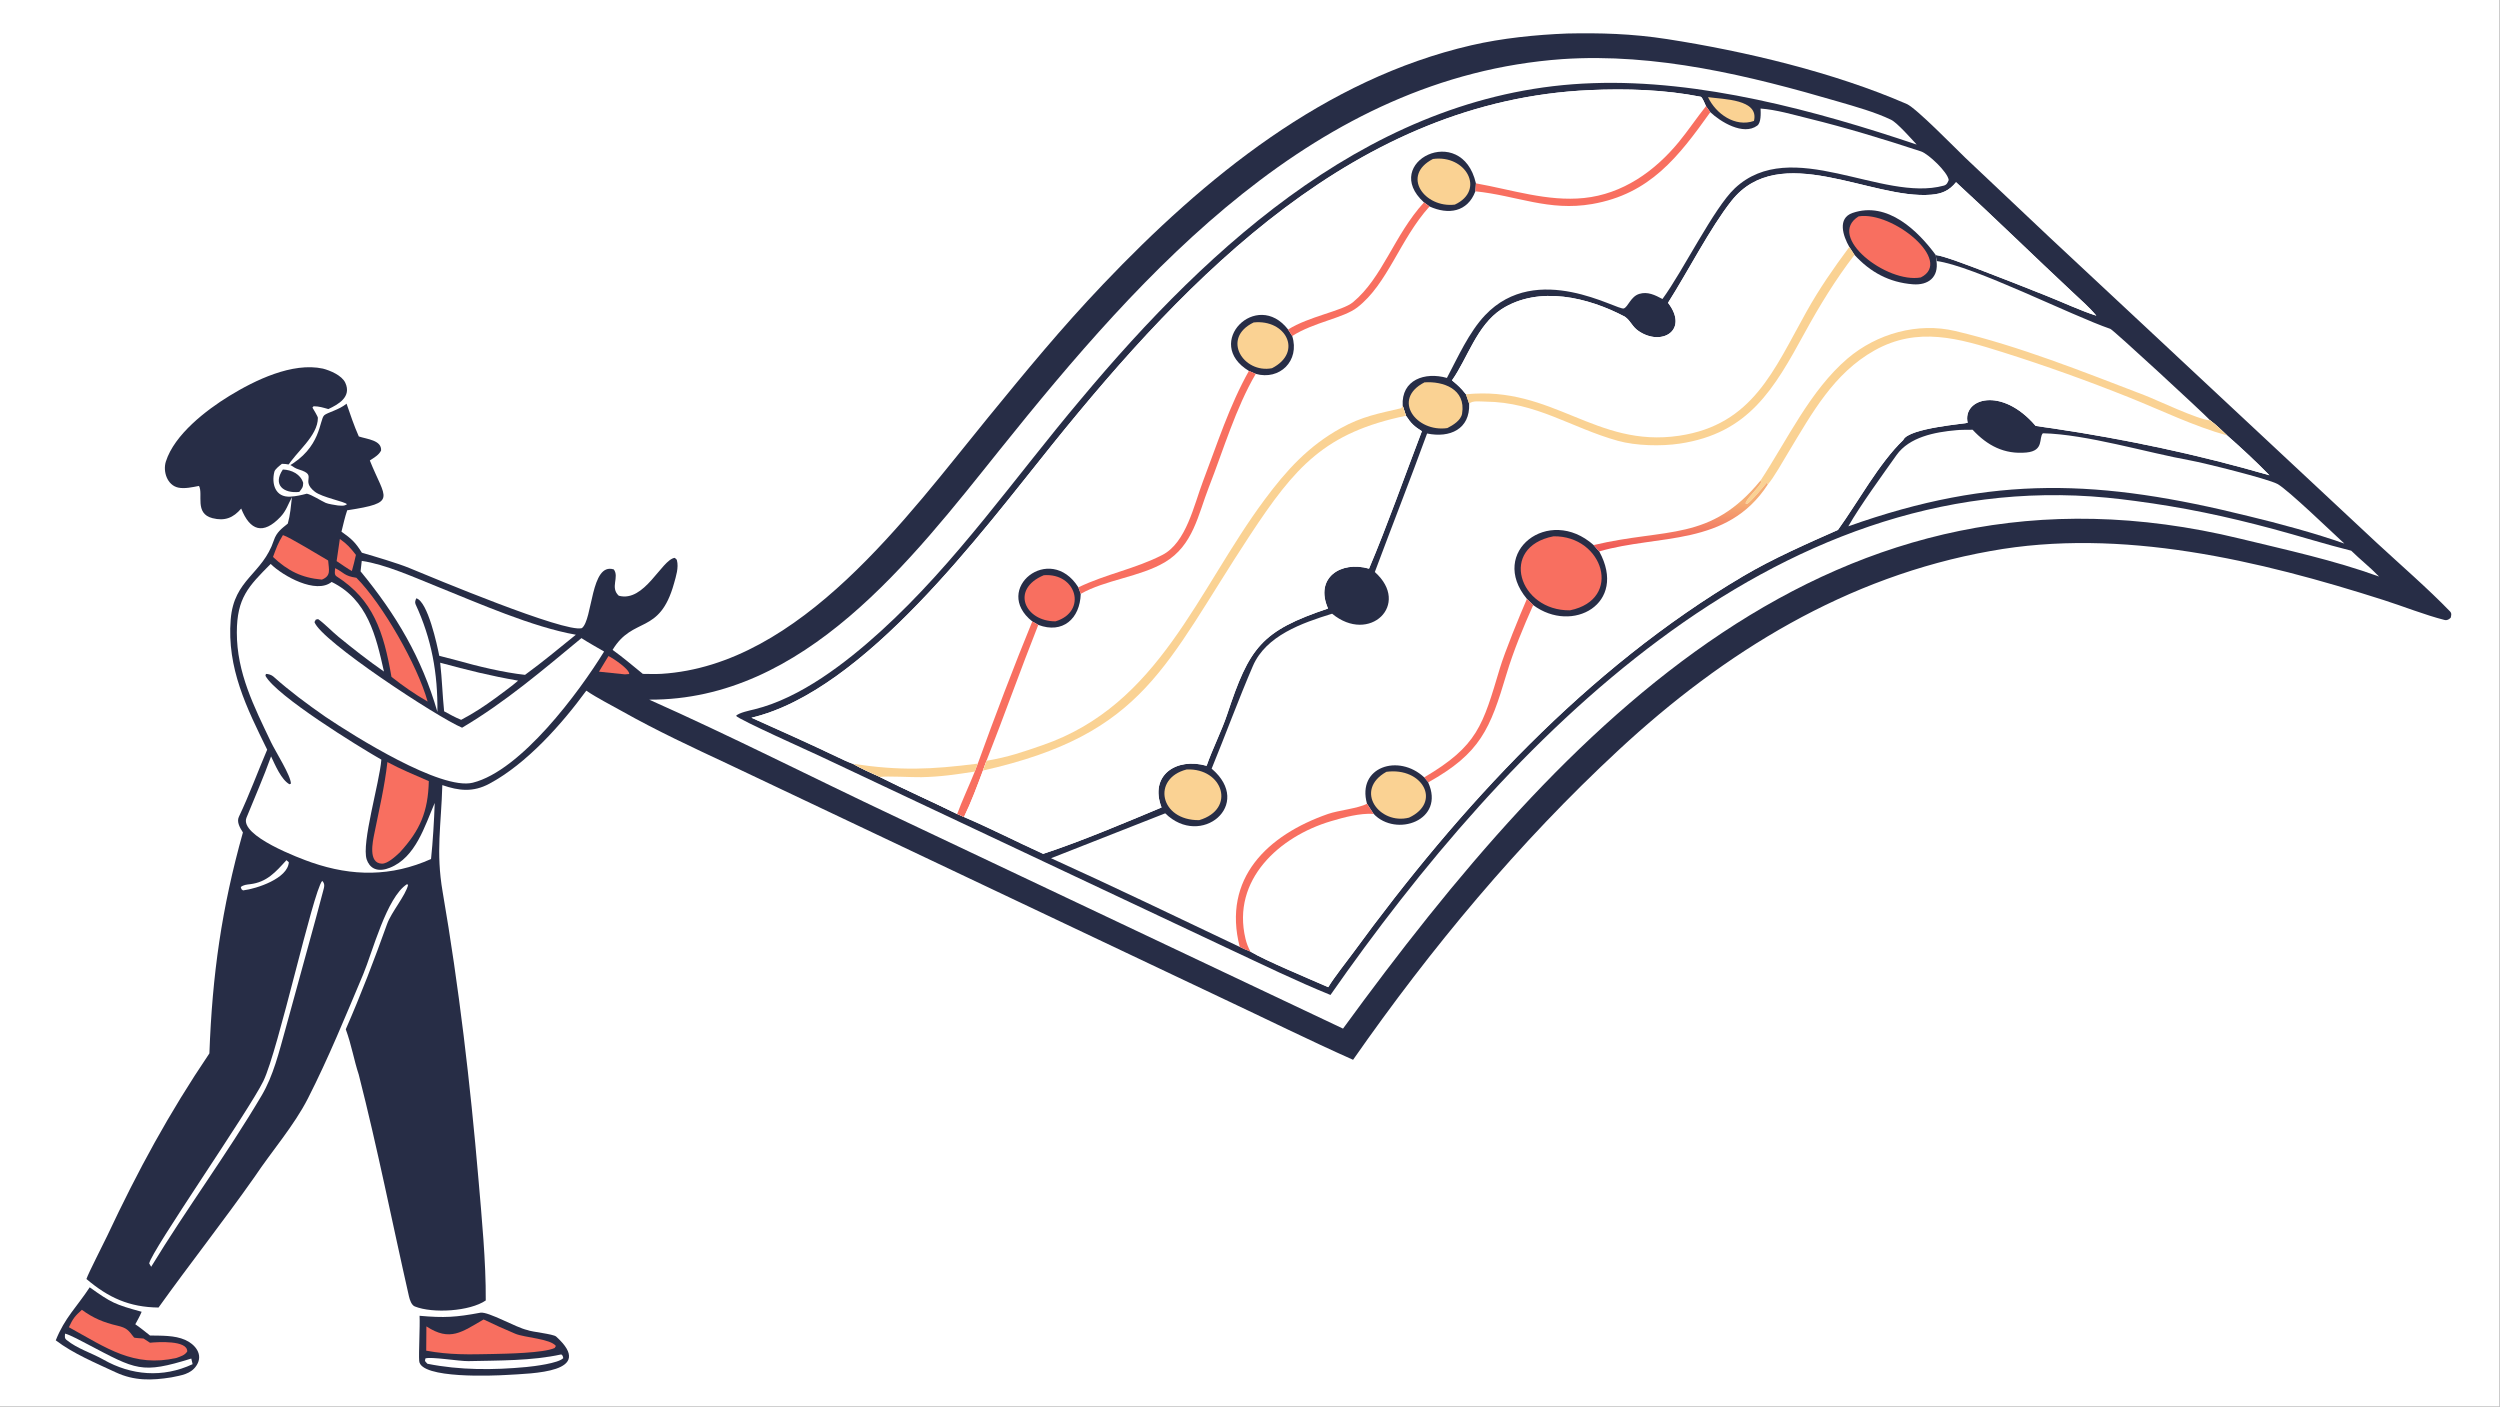 <?xml version="1.0" encoding="UTF-8"?> <svg xmlns="http://www.w3.org/2000/svg" xmlns:xlink="http://www.w3.org/1999/xlink" width="3839" height="2160" viewBox="0 0 3839 2160"><rect x="0" y="0" width="3839" height="2160" fill="#808080" stroke="none"/><path fill="white" transform="matrix(2.109 0 0 2.109 6.10352e-05 0)" d="M0 0L1820 0L1820 1024L0 1024L0 0Z"></path><path fill="#272D46" transform="matrix(2.109 0 0 2.109 6.10352e-05 0)" d="M1141.17 24.397C1164.82 23.904 1188.02 24.449 1213.97 28.489C1270.89 37.353 1335.51 52.75 1388.4 75.744C1395.24 78.718 1423.73 107.917 1430.97 114.883L1492.43 172.916L1730.55 395.247C1746.97 410.465 1768.2 428.868 1783.92 445.208C1785.31 446.653 1784.75 448.24 1784.39 449.809C1783.06 451.01 1781.87 451.895 1779.81 451.376C1765.99 447.894 1749.42 441.338 1735.78 436.978C1645.24 408.035 1544.45 383.895 1449.37 401.206C1344.54 419.885 1255.68 474.547 1178.57 546.095C1105.78 613.631 1042.07 690.149 985.196 771.656C953.26 757.439 920.748 741.319 888.942 726.385L638.654 607.75L530.458 556.466C504.369 544.261 478.143 532.058 453.047 517.923C444.775 513.263 434.602 508.153 426.9 502.89C409.076 527.257 383.583 556.019 356.32 570.637C344.457 576.998 334.183 575.831 322.062 571.656C321.273 600.868 317.25 620.065 322.306 649.445C334.168 718.374 342.4 788.787 348.362 858.472C350.768 886.589 353.877 918.725 353.689 946.887C342.117 954.825 315.167 956.517 302.024 951.249C299.598 950.276 298.331 946.377 297.778 943.946C285.56 890.16 274.893 835.932 261.223 782.478C257.697 771.851 256.007 760.996 251.757 749.432C262.912 723.979 272.486 698.86 281.873 672.717C284.937 664.183 295.362 651.994 297.136 644.32L296.352 643.779C281.433 653.316 271.15 693.53 264.421 709.487C251.682 739.694 239.107 770.542 224.203 799.792C214.116 819.59 197.887 838.168 185.521 856.69C163.003 888.743 138.161 920.262 115.424 952.042C94.24 951.807 78.96 944.911 62.927 931.26C64.54 926.562 75.338 905.651 78.048 899.88C100.484 852.112 122.991 810.638 152.465 766.999C154.556 709.565 161.412 661.272 176.877 606.118C174.774 602.839 172.139 598.502 173.933 594.735C181.52 578.802 187.656 561.947 194.539 545.85C179.508 515.242 165.147 486.461 167.975 451.069C170.337 421.5 191.116 418.356 199.434 393.332C201.352 387.562 204.982 384.941 209.549 381.24C211.331 374.95 211.837 368.495 212.569 361.994C209.693 367.222 208.473 371.88 204.138 376.434C191.617 389.59 182 386.444 175.626 370.284C169.84 377.088 163.611 379.558 154.698 377.283C141.407 373.891 148.149 359.832 144.894 353.814C140.087 354.727 134.511 356.023 129.831 355.041C121.748 353.347 118.482 343.283 120.771 336.05C126.982 316.419 150.122 298.612 167.019 288.257C185.629 276.854 212.865 263.579 235.127 268.393C240.385 269.754 248.921 273.317 251.415 278.699C256.184 288.993 246.315 294.46 239.08 297.858C235.013 296.731 232.541 295.867 228.331 295.796L227.494 296.778C228.227 297.988 231.457 303.32 231.46 304.232C231.507 317.541 215.294 329.263 209.068 340.002C234.229 326.08 232.37 305.613 236.119 302.34C238.44 300.314 246.983 298.407 252.331 293.923C255.156 302.101 257.747 309.854 261.256 317.793C267.258 319.785 278.021 320.511 277.473 328.04C275.809 331.39 272.433 333.182 269.278 335.279C280.58 363.544 289.785 365.863 252.794 371.559C251.109 376.525 249.891 381.996 248.632 387.114C255.946 392.317 258.735 394.802 263.488 402.441C272.683 405.106 289.81 410.18 298.051 413.593C315.092 420.65 411.23 460.868 423.637 457.371C431.673 451.41 429.951 409.181 446.918 414.613C451.122 420.209 444.027 427.744 450.535 433.757C469.274 438.831 481.556 407.728 491.201 406.174C491.876 406.723 492.641 407.059 492.871 407.923C494.298 413.31 492.198 419.636 490.745 424.861C480.205 462.739 461.043 448.374 446.037 473.182C453.351 478.419 461.023 484.937 468.06 490.669C471.814 490.714 477.951 490.857 481.539 490.637C582.993 484.397 660.725 375.757 719.45 303.985C747.892 269.224 772.45 239.268 803.154 207C877.022 129.372 964.546 57.689 1071.21 32.991C1093.74 27.774 1118.31 25.292 1141.17 24.397Z"></path><path fill="white" transform="matrix(2.109 0 0 2.109 6.10352e-05 0)" d="M1214.52 220.475C1228.69 198.23 1245.33 165.676 1260.76 146.216C1295.85 101.991 1362.61 145.431 1406.1 141.781C1414.02 141.116 1419.2 138.866 1424.24 132.667C1452.91 159.038 1480.71 186.212 1509.17 212.813C1514.94 218.206 1521.37 223.841 1526.4 229.87C1515.11 226.282 1501.44 219.894 1490.18 215.435C1473.78 208.943 1457.05 202.245 1440.57 196.029C1434.3 193.667 1415.15 186.267 1409.45 185.685L1410 190.053C1436.54 193.452 1508.55 229.857 1536.63 239.479C1538.7 240.188 1603.6 300.035 1609.31 306.104C1613.6 309.295 1617.76 313.413 1621.69 317.096C1631.78 325.947 1643.04 336.413 1652.42 346.062C1600.82 331.078 1547.82 319.817 1494.67 311.916C1490.55 311.303 1486.3 310.794 1482.2 310.099C1457.34 281.038 1428.74 290.146 1432.67 307.841C1432.8 308.424 1389.53 311.524 1385.79 320.369C1368.15 337.229 1352.73 365.814 1338.23 385.845C1315.46 395.943 1290.88 406.705 1269.3 419.468C1155.04 487.048 1062.97 587.381 985.275 693.711C979.506 701.605 972.085 710.703 967.103 718.776C954.373 713.16 921.16 699.367 910.468 692.877C907.626 691.81 905.399 690.76 902.664 689.469C857.416 667.984 810.742 645.473 765.29 624.885L848.422 592.193C874.352 617.78 913.102 585.893 882.217 559.674C892.29 535.124 901.79 509.205 912.23 484.964C921.814 462.712 948.101 453.607 969.945 446.849C997.021 469.293 1027.53 440.079 1001.03 416.503C1013.62 382.776 1026.75 349.464 1039.08 315.637C1055.53 319.077 1070.49 312.587 1069.71 293.942L1067.39 287.094C1063.58 282.272 1061.81 280.804 1057.22 276.948C1068.56 260.92 1075.24 236.879 1093.35 225.084C1120.59 207.732 1156.51 216.536 1183.1 230.591C1187.62 233.846 1188.2 237.716 1193.12 241.061C1209.92 252.485 1229.91 240.496 1214.52 220.475Z"></path><path fill="white" transform="matrix(2.109 0 0 2.109 6.10352e-05 0)" d="M1281.93 349.808C1301.55 319.982 1317.98 284.312 1345.31 260.96C1366.59 242.923 1396.25 234.513 1423.72 241.023C1470.66 252.149 1516.18 270.448 1561.17 287.653C1570.76 291.32 1600.37 305.574 1609.31 306.104C1613.6 309.295 1617.76 313.413 1621.69 317.096C1631.78 325.947 1643.04 336.413 1652.42 346.062C1600.82 331.078 1547.82 319.817 1494.67 311.916C1490.55 311.303 1486.3 310.794 1482.2 310.099C1457.34 281.038 1428.74 290.146 1432.67 307.841C1432.8 308.424 1389.53 311.524 1385.79 320.369C1368.15 337.229 1352.73 365.814 1338.23 385.845C1315.46 395.943 1290.88 406.705 1269.3 419.468C1155.04 487.048 1062.97 587.381 985.275 693.711C979.506 701.605 972.085 710.703 967.103 718.776C954.373 713.16 921.16 699.367 910.468 692.877C908.818 689.815 907.654 686.849 906.852 683.483C896.609 640.52 931.601 609.033 969.11 597.922C978.872 595.03 990.009 592.017 1000.15 592.59C1016.48 609.936 1052.47 597.382 1039.88 569.685L1036.98 566.012C1076 543.045 1079.61 528.257 1092.05 486.695C1095.66 474.647 1106.48 448.206 1111.77 436.058C1083.39 401.909 1127.77 367.776 1160.35 396.872C1213.69 384.191 1245.28 394.611 1281.93 349.808Z"></path><path fill="#272D46" transform="matrix(2.109 0 0 2.109 6.10352e-05 0)" d="M1111.77 436.058C1083.39 401.909 1127.77 367.776 1160.35 396.872C1161.32 397.99 1163.46 400.617 1164.43 401.496C1185.29 439.653 1144.79 461.779 1116.35 440.583L1111.77 436.058Z"></path><path fill="#F86F60" transform="matrix(2.109 0 0 2.109 6.10352e-05 0)" d="M1131.11 390.497C1167.36 389.902 1181.98 436.334 1143.19 444.381C1105.91 444.942 1091.05 398.328 1131.11 390.497Z"></path><path fill="#FAD293" transform="matrix(2.109 0 0 2.109 6.10352e-05 0)" d="M1281.93 349.808C1301.55 319.982 1317.98 284.312 1345.31 260.96C1366.59 242.923 1396.25 234.513 1423.72 241.023C1470.66 252.149 1516.18 270.448 1561.17 287.653C1570.76 291.32 1600.37 305.574 1609.31 306.104C1613.6 309.295 1617.76 313.413 1621.69 317.096C1597.21 310.288 1573.65 298.727 1550.1 289.314C1519.89 277.234 1489.37 266.28 1458.41 256.51C1426.37 246.399 1396.35 237.488 1364.85 255.162C1335.12 271.84 1319.31 300.887 1302.25 329.154C1298.94 334.634 1291.27 348.223 1287.18 352.756L1286.5 351.395C1283.42 355.061 1275.7 364.466 1272.2 366.841L1270.95 366.583C1271.44 363.331 1279.32 356.467 1282.38 351.296L1281.93 349.808Z"></path><path fill="#F86F60" transform="matrix(2.109 0 0 2.109 6.10352e-05 0)" d="M1111.77 436.058L1116.35 440.583C1109.27 456.37 1101.91 474.104 1096.95 490.699C1084.94 530.946 1077.97 548.403 1039.88 569.685L1036.98 566.012C1076 543.045 1079.61 528.257 1092.05 486.695C1095.66 474.647 1106.48 448.206 1111.77 436.058Z"></path><defs><linearGradient id="gradient_0" gradientUnits="userSpaceOnUse" x1="1216.628" y1="400.276" x2="1217.424" y2="365.036"><stop offset="0" stop-color="#F05957"></stop><stop offset="1" stop-color="#F5AD74"></stop></linearGradient></defs><path fill="url(#gradient_0)" transform="matrix(2.109 0 0 2.109 6.10352e-05 0)" d="M1281.93 349.808L1282.38 351.296C1279.32 356.467 1271.44 363.331 1270.95 366.583L1272.2 366.841C1275.7 364.466 1283.42 355.061 1286.5 351.395L1287.18 352.756C1257.51 398.359 1207.59 388.862 1164.43 401.496C1163.46 400.617 1161.32 397.99 1160.35 396.872C1213.69 384.191 1245.28 394.611 1281.93 349.808Z"></path><path fill="white" transform="matrix(2.109 0 0 2.109 6.10352e-05 0)" d="M1214.52 220.475C1228.69 198.23 1245.33 165.676 1260.76 146.216C1295.85 101.991 1362.61 145.431 1406.1 141.781C1414.02 141.116 1419.2 138.866 1424.24 132.667C1452.91 159.038 1480.71 186.212 1509.17 212.813C1514.94 218.206 1521.37 223.841 1526.4 229.87C1515.11 226.282 1501.44 219.894 1490.18 215.435C1473.78 208.943 1457.05 202.245 1440.57 196.029C1434.3 193.667 1415.15 186.267 1409.45 185.685L1410 190.053C1411.65 201.814 1404.06 207.873 1392.78 206.995C1375.57 205.657 1361.77 198.178 1350.27 185.572L1346.53 179.805C1334.74 195.736 1324.95 209.76 1315.22 227.143C1291.57 269.39 1276.25 309.239 1222.73 317.255C1161.69 326.4 1130.79 280.649 1067.39 287.094C1063.58 282.272 1061.81 280.804 1057.22 276.948C1068.56 260.92 1075.24 236.879 1093.35 225.084C1120.59 207.732 1156.51 216.536 1183.1 230.591C1187.62 233.846 1188.2 237.716 1193.12 241.061C1209.92 252.485 1229.91 240.496 1214.52 220.475Z"></path><path fill="#272D46" transform="matrix(2.109 0 0 2.109 6.10352e-05 0)" d="M1346.53 179.805C1341.89 171.776 1337.73 158.917 1348.84 155.064C1374.39 146.211 1396.71 168.349 1409.45 185.685L1410 190.053C1411.65 201.814 1404.06 207.873 1392.78 206.995C1375.57 205.657 1361.77 198.178 1350.27 185.572L1346.53 179.805Z"></path><path fill="#F86F60" transform="matrix(2.109 0 0 2.109 6.10352e-05 0)" d="M1353.32 157.528C1378.14 153.632 1422.55 190.037 1398.59 202.007C1373.88 206.565 1329.38 172.29 1353.32 157.528Z"></path><path fill="#FAD293" transform="matrix(2.109 0 0 2.109 6.10352e-05 0)" d="M1346.53 179.805L1350.27 185.572C1336.58 203.415 1324.91 222.422 1314.05 242.289C1291.63 283.279 1273.37 315.485 1223 323.02C1209.49 325.041 1191.15 324.613 1178.04 320.974C1143.91 311.496 1118.7 292.753 1081.52 292.424C1077.84 292.392 1072 291.489 1069.71 293.942L1067.39 287.094C1130.79 280.649 1161.69 326.4 1222.73 317.255C1276.25 309.239 1291.57 269.39 1315.22 227.143C1324.95 209.76 1334.74 195.736 1346.53 179.805Z"></path><path fill="#272D46" transform="matrix(2.109 0 0 2.109 6.10352e-05 0)" d="M995.328 585.204C987.839 558.371 1018.35 548.539 1036.98 566.012L1039.88 569.685C1052.47 597.382 1016.48 609.936 1000.15 592.59L995.328 585.204Z"></path><path fill="#FAD293" transform="matrix(2.109 0 0 2.109 6.10352e-05 0)" d="M1009.46 561.974C1035.65 558.462 1050.08 583.99 1025.95 595.338C1004.5 600.865 985.448 575.483 1009.46 561.974Z"></path><path fill="#F86F60" transform="matrix(2.109 0 0 2.109 6.10352e-05 0)" d="M995.328 585.204L1000.15 592.59C990.009 592.017 978.872 595.03 969.11 597.922C931.601 609.033 896.609 640.52 906.852 683.483C907.654 686.849 908.818 689.815 910.468 692.877C907.626 691.81 905.399 690.76 902.664 689.469C889.852 639.422 922.977 607.983 966.968 592.642C974.52 590.008 988.922 588.661 995.328 585.204Z"></path><path fill="white" transform="matrix(2.109 0 0 2.109 6.10352e-05 0)" d="M547.157 522.595C629.621 503.09 714.988 387.182 766.284 323.532C865.821 200.021 988.321 73.233 1157.45 65.606C1184.32 64.395 1212.01 65.259 1238.33 70.449C1239.43 70.666 1241.67 76.183 1242.17 77.307L1245.31 81.671C1252.64 88.656 1269.33 98.952 1279.48 91.474C1282.37 89.348 1282.05 82.384 1281.91 79.039C1293.47 79.9 1305.5 83.481 1316.78 86.248C1344.42 93.027 1371.76 101.379 1398.76 110.257C1403.96 111.966 1418.11 125.195 1418.89 131.058C1418.16 132.91 1417.56 134.54 1415.29 135.16C1370.35 147.446 1304.39 98.546 1263.2 137.059C1247.94 151.33 1225.41 197.351 1210.47 217.709C1205.12 214.876 1199.72 212.093 1193.55 213.997C1187.34 215.911 1185.48 223.396 1182.36 224.582C1177.88 226.29 1119.1 189.593 1081.31 229.523C1069.57 241.922 1061.5 260.119 1053.53 275.183C1037.59 270.605 1020.19 276.464 1021.33 295.412C1022.16 297.847 1022.99 300.254 1023.74 302.715C1027.4 308.332 1029.63 310.365 1035.29 313.996C1023.05 345.986 1010.07 382.857 996.819 414.047C976.06 408.126 957.118 420.838 966.962 443.072C918.207 459.415 909.671 471.49 893.486 520.276C889.632 531.896 882.685 545.601 878.561 557.592C856.482 551.293 836.685 564.462 845.749 587.928C818.588 599.295 787.335 612.554 759.556 621.704C741.015 613.299 720.133 602.624 701.875 594.886L696.952 592.678C678.259 583.476 659.441 575.173 640.645 565.728C634.127 562.735 627.21 559.727 621.038 556.149C617.838 555.093 613.363 552.954 610.293 551.486C589.399 541.5 568.294 532.052 547.157 522.595Z"></path><path fill="white" transform="matrix(2.109 0 0 2.109 6.10352e-05 0)" d="M547.157 522.595C629.621 503.09 714.988 387.182 766.284 323.532C865.821 200.021 988.321 73.233 1157.45 65.606C1184.32 64.395 1212.01 65.259 1238.33 70.449C1239.43 70.666 1241.67 76.183 1242.17 77.307C1235.34 85.865 1228.97 95.37 1222.32 103.447C1204.73 124.801 1181.42 141.29 1153.31 144.175C1126.78 146.897 1100.81 138.144 1074.64 133.496L1074.25 139.304C1068.53 154.453 1054.58 156.553 1040.86 150.333L1036.82 147.377C1015 171.303 1006.71 202.245 985.037 220.12C977.401 226.419 952.774 230.434 937.881 239.939L940.882 244.654C946.58 262.771 931.714 277.138 914.33 272.222L909.348 270.073C895.125 295.387 886.146 323.606 875.855 350.615C869.36 367.661 863.742 395.11 846.379 404.045C826.715 414.165 805.517 417.879 785.17 427.65L786.899 432.395C786.409 450.486 773.738 461.736 755.997 454.992C742.993 487.767 731.266 520.968 718.278 553.937L715.696 561.035C711.443 572.384 707.187 583.993 701.875 594.886L696.952 592.678C678.259 583.476 659.441 575.173 640.645 565.728C634.127 562.735 627.21 559.727 621.038 556.149C617.838 555.093 613.363 552.954 610.293 551.486C589.399 541.5 568.294 532.052 547.157 522.595Z"></path><path fill="#272D46" transform="matrix(2.109 0 0 2.109 6.10352e-05 0)" d="M1036.82 147.377C1004.79 118.299 1064.32 88.462 1074.64 133.496L1074.25 139.304C1068.53 154.453 1054.58 156.553 1040.86 150.333L1036.82 147.377Z"></path><path fill="#FAD293" transform="matrix(2.109 0 0 2.109 6.10352e-05 0)" d="M1043.34 115.758C1067.44 112.44 1081.78 138.544 1059.27 148.987C1037.33 151.612 1019.85 127.887 1043.34 115.758Z"></path><path fill="#272D46" transform="matrix(2.109 0 0 2.109 6.10352e-05 0)" d="M909.348 270.073C875.803 249.804 915.06 210.288 937.881 239.939L940.882 244.654C946.58 262.771 931.714 277.138 914.33 272.222L909.348 270.073Z"></path><path fill="#FAD293" transform="matrix(2.109 0 0 2.109 6.10352e-05 0)" d="M912.819 234.779C936.445 232.325 948.859 256.499 926.148 268.106C905.341 272.14 888.942 246.239 912.819 234.779Z"></path><path fill="#272D46" transform="matrix(2.109 0 0 2.109 6.10352e-05 0)" d="M751.632 452.478C722.041 429.011 764.486 394.764 785.17 427.65L786.899 432.395C786.409 450.486 773.738 461.736 755.997 454.992L751.632 452.478Z"></path><path fill="#F86F60" transform="matrix(2.109 0 0 2.109 6.10352e-05 0)" d="M760.012 418.821C784.021 417.019 791.81 445.391 768.549 452.408C746.231 452.511 735.509 429.063 760.012 418.821Z"></path><path fill="white" transform="matrix(2.109 0 0 2.109 6.10352e-05 0)" d="M640.645 565.728C645.889 564.899 664.141 566.033 670.929 565.881C685.352 565.558 695.635 563.948 709.758 561.8C706.116 570.959 700.022 584.066 696.952 592.678C678.259 583.476 659.441 575.173 640.645 565.728Z"></path><path fill="#F86F60" transform="matrix(2.109 0 0 2.109 6.10352e-05 0)" d="M751.632 452.478L755.997 454.992C742.993 487.767 731.266 520.968 718.278 553.937L715.696 561.035C711.443 572.384 707.187 583.993 701.875 594.886L696.952 592.678C700.022 584.066 706.116 570.959 709.758 561.8C709.961 560.942 711.539 557.076 711.947 556.014C723.69 523.453 738.525 484.322 751.632 452.478Z"></path><path fill="#FAD293" transform="matrix(2.109 0 0 2.109 6.10352e-05 0)" d="M711.947 556.014C711.539 557.076 709.961 560.942 709.758 561.8C695.635 563.948 685.352 565.558 670.929 565.881C664.141 566.033 645.889 564.899 640.645 565.728C634.127 562.735 627.21 559.727 621.038 556.149C655.601 561.296 677.632 560.37 711.947 556.014Z"></path><path fill="white" transform="matrix(2.109 0 0 2.109 6.10352e-05 0)" d="M1021.33 295.412C1022.16 297.847 1022.99 300.254 1023.74 302.715C1027.4 308.332 1029.63 310.365 1035.29 313.996C1023.05 345.986 1010.07 382.857 996.819 414.047C976.06 408.126 957.118 420.838 966.962 443.072C918.207 459.415 909.671 471.49 893.486 520.276C889.632 531.896 882.685 545.601 878.561 557.592C856.482 551.293 836.685 564.462 845.749 587.928C818.588 599.295 787.335 612.554 759.556 621.704C741.015 613.299 720.133 602.624 701.875 594.886C707.187 583.993 711.443 572.384 715.696 561.035L718.278 553.937C734.455 551.16 744.38 547.663 759.355 542.483C844.29 513.101 871.66 429.864 920.831 363.745C936.586 342.56 952.571 324.851 976.062 311.857C991.822 303.138 1003.33 301.209 1020.32 297.204L1021.33 295.412Z"></path><path fill="#FAD293" transform="matrix(2.109 0 0 2.109 6.10352e-05 0)" d="M1021.33 295.412C1022.16 297.847 1022.99 300.254 1023.74 302.715C964.708 314.997 943.174 339.511 909.962 389.975C847.958 484.189 833.923 534.559 715.696 561.035L718.278 553.937C734.455 551.16 744.38 547.663 759.355 542.483C844.29 513.101 871.66 429.864 920.831 363.745C936.586 342.56 952.571 324.851 976.062 311.857C991.822 303.138 1003.33 301.209 1020.32 297.204L1021.33 295.412Z"></path><path fill="#F86F60" transform="matrix(2.109 0 0 2.109 6.10352e-05 0)" d="M909.348 270.073L914.33 272.222C899.805 296.959 890.746 327.732 880.309 354.406C872.311 374.848 868.806 397.183 848.047 409.438C830.124 420.019 804.584 422.272 786.899 432.395L785.17 427.65C805.517 417.879 826.715 414.165 846.379 404.045C863.742 395.11 869.36 367.661 875.855 350.615C886.146 323.606 895.125 295.387 909.348 270.073Z"></path><path fill="#F86F60" transform="matrix(2.109 0 0 2.109 6.10352e-05 0)" d="M1242.17 77.307L1245.31 81.671C1222.06 114.249 1201.35 141.245 1159.31 148.551C1127.68 154.05 1104.39 142.39 1074.25 139.304L1074.64 133.496C1100.81 138.144 1126.78 146.897 1153.31 144.175C1181.42 141.29 1204.73 124.801 1222.32 103.447C1228.97 95.37 1235.34 85.865 1242.17 77.307Z"></path><path fill="#F86F60" transform="matrix(2.109 0 0 2.109 6.10352e-05 0)" d="M1036.82 147.377L1040.86 150.333C1019.23 174.27 1010.42 206.755 988.258 223.855C978.105 231.691 956.492 234.619 940.882 244.654L937.881 239.939C952.774 230.434 977.401 226.419 985.037 220.12C1006.71 202.245 1015 171.303 1036.82 147.377Z"></path><path fill="white" transform="matrix(2.109 0 0 2.109 6.10352e-05 0)" d="M1137.54 43.042C1205.77 38.465 1273.55 54.987 1338.54 73.997C1350.92 77.619 1365.42 81.66 1376.93 87.203C1381.42 89.37 1391.86 101.253 1395.56 105.254C1321.98 80.467 1238.05 57.766 1159.73 60.56C1003.13 65.758 881.845 177.123 786.756 290.974C739.016 347.542 696.266 409.711 641.251 459.657C616.025 482.559 582.914 508.235 549.352 516.469C546.069 517.275 538.073 518.896 535.921 521.199C537.666 523.814 590.679 547.548 596.847 550.466L774.94 634.419L895.11 691.051C919.663 702.526 943.56 714.207 968.742 724.45C1096.87 540.807 1290.56 339.104 1534.02 362.356C1540.81 363.005 1547.6 363.835 1554.37 364.721C1589.88 369.402 1620.55 375.887 1655.25 385.19C1673.95 390.205 1693.39 396.375 1711.97 400.971C1718.43 407.342 1726 413.256 1732.23 419.798C1699.29 407.844 1664.83 400.414 1630.9 392.168C1335.31 320.324 1139 528.012 977.88 748.953L650.848 594.13C592.067 566.406 531.87 535.755 472.689 509.43C585.606 509.991 663.642 407.746 727.784 327.7C833.056 196.328 958.256 55.895 1137.54 43.042Z"></path><path fill="white" transform="matrix(2.109 0 0 2.109 6.10352e-05 0)" d="M197.076 410.613C206.013 419.403 230.07 432.871 241.473 423.722C267.684 436.567 273.722 462.868 279.568 488.969C268.07 481.007 257.297 472.494 246.471 463.681C242.041 460.075 235.73 453.545 231.625 450.787L229.955 451.134L228.971 452.921C233.563 466.558 318.53 522.325 336.452 529.859C367.939 511.224 395.235 487.875 423.363 464.62C428.13 467.757 434.817 471.436 439.857 474.399C421.513 504.198 379.275 561.156 344.253 569.898C321.062 575.687 257.821 535.959 236.973 521.917C223.684 512.686 211.146 503.399 199.092 492.635C197.757 491.442 195.43 490.676 193.624 490.683L193.281 492.068C201.152 506.626 260.486 543.283 277.668 553.109C276.385 569.761 263.051 613.998 267.007 625.818C267.94 628.607 269.764 631.196 272.497 632.45C276.076 634.09 280.303 633.235 283.821 631.838C302.708 624.34 309.255 601.416 316.533 584.656C316.072 597.426 315.194 612.771 313.844 625.473C284.879 638.394 256.661 638.244 226.921 627.997C218.583 625.124 174.129 608.571 179.471 595.373C185.174 581.283 192.082 565.586 197.373 550.739C200.356 557.021 204.762 567.659 210.755 571.041L211.822 570.581C211.836 564.804 200.554 547.147 197.337 540.389C185.012 514.499 172.401 489.933 172.444 460.485C172.48 435.322 180.864 426.941 197.076 410.613Z"></path><path fill="white" transform="matrix(2.109 0 0 2.109 6.10352e-05 0)" d="M1424.26 313.253C1426.62 312.897 1433.6 312.953 1436.3 312.909C1446.97 324.435 1459.4 330.99 1475.48 329.478C1488.64 328.242 1484.24 318.741 1487.45 315.481C1519.05 316.142 1563.53 329.644 1594.91 335.27C1604.38 336.969 1651.28 348.616 1658.24 352.379C1665.85 356.492 1699.18 388.684 1706.95 395.789C1686.56 388.471 1658.51 380.931 1637.46 375.872C1529.02 348.994 1451.94 345.522 1345.78 383.218C1354.41 368.114 1370.71 345.715 1380.91 331.322C1390.21 318.196 1408.77 314.613 1424.26 313.253Z"></path><path fill="white" transform="matrix(2.109 0 0 2.109 6.10352e-05 0)" d="M263.401 408.401C280.538 410.855 301.932 420.526 318.109 427.021C348.385 439.176 387.566 456.56 419.293 462.162C406.632 472.389 395.462 481.767 382.277 491.374C366.704 489.683 347.677 485.092 332.559 480.804L319.83 477.502C318.3 469.694 311.518 438.05 303.138 435.63C302.45 437.039 301.904 438.518 302.624 440.07C314.239 465.128 318.819 490.248 318.483 518.369C307.105 478.947 288.432 447.485 262.538 416.008C262.538 416.008 263.335 408.98 263.401 408.401Z"></path><path fill="#F86F60" transform="matrix(2.109 0 0 2.109 6.10352e-05 0)" d="M282.067 554.869C291.524 559.999 302.31 564.433 312.23 568.758C311.679 590.974 305.95 604.506 291.057 620.701C288.117 623.434 282.261 628.947 278.091 628.843C267.827 628.587 271.432 612.569 272.56 606.942C276.032 589.616 280.128 572.363 282.067 554.869Z"></path><path fill="white" transform="matrix(2.109 0 0 2.109 6.10352e-05 0)" d="M320.505 482.545C340.942 488.035 356.527 491.983 377.253 495.584C372.925 499.459 365.577 504.669 360.737 508.298C352.722 514.135 344.579 519.544 335.776 524.115C331.377 522.365 327.524 520.17 323.378 517.921C322.163 506.174 321.894 494.889 320.505 482.545Z"></path><path fill="#FAD293" transform="matrix(2.109 0 0 2.109 6.10352e-05 0)" d="M863.988 560.275C890.499 559.057 900.279 589.117 873.156 597.167C844.404 597.48 838.476 566.81 863.988 560.275Z"></path><path fill="white" transform="matrix(2.109 0 0 2.109 6.10352e-05 0)" d="M234.582 641.379C236.906 643.635 236.002 645.91 235.255 648.845C232.038 661.468 228.442 674.121 225.033 686.688L207.767 749.604C203.174 765.914 199.137 783.068 190.449 797.767C165.352 840.232 135.675 880.274 110.064 922.384L108.645 919.949C109.86 911.296 181.458 808.437 191.768 787.142C202.683 764.598 227.748 649.723 234.582 641.379Z"></path><path fill="#F86F60" transform="matrix(2.109 0 0 2.109 6.10352e-05 0)" d="M244.025 413.681C250.639 416.965 250.489 419.387 259.499 420.689C278.48 439.776 303.912 484.201 311.366 510.826C302.173 505.535 293.336 499.418 285.032 492.823C279.329 459.913 271.665 436.604 245.045 419.645C243.219 418.481 243.878 415.816 244.025 413.681Z"></path><path fill="#FAD293" transform="matrix(2.109 0 0 2.109 6.10352e-05 0)" d="M1037.18 278.407C1050.6 277.47 1067.51 283.07 1064.57 301.16C1063.78 306.033 1058.05 309.546 1053.84 311.692C1031.3 314.991 1013.01 290.813 1037.18 278.407Z"></path><path fill="#F86F60" transform="matrix(2.109 0 0 2.109 6.10352e-05 0)" d="M206.011 389.611C210.447 390.859 233.452 404.985 238.932 408.112C239.451 414.965 241.259 419.243 234.373 422.03C219.49 420.723 209.477 415.543 198.769 405.538C201.275 398.839 202.231 395.756 206.011 389.611Z"></path><path fill="white" transform="matrix(2.109 0 0 2.109 6.10352e-05 0)" d="M205.277 337.711C213.728 337.872 211.716 340.031 217.763 341.884C231.807 346.188 218.268 349.474 229.255 358.032C234.601 362.197 251.003 365.172 252.631 367.142C250.565 368.626 248.684 368.161 246.012 368.041C243.925 367.721 239.008 366.986 237.143 366.153C233.664 364.6 227.012 360.223 223.418 359.459C219.191 360.539 215.809 361.349 211.407 361.611C200.441 362.263 197.548 352.261 199.787 343.446C200.259 341.584 203.606 339.032 205.277 337.711Z"></path><path fill="#272D46" transform="matrix(2.109 0 0 2.109 6.10352e-05 0)" d="M205.955 341.864C212.247 342.057 218.864 345.206 220.765 351.598C220.763 354.87 219.863 355.65 217.912 358.172C206.525 359.439 198.333 353.069 205.955 341.864Z"></path><path fill="#FAD293" transform="matrix(2.109 0 0 2.109 6.10352e-05 0)" d="M1243.63 70.74C1254.79 72.339 1280.97 72.144 1277.09 88.051C1263.48 92.846 1249.36 82.908 1243.63 70.74Z"></path><path fill="#F86F60" transform="matrix(2.109 0 0 2.109 6.10352e-05 0)" d="M247.443 392.417C252.731 396.132 255.268 399.022 259.152 404.031C258.314 408.049 257.272 411.824 256.203 415.776C253.737 414.519 247.672 410.263 245.094 408.556C245.938 403.193 246.678 397.794 247.443 392.417Z"></path><path fill="#F86F60" transform="matrix(2.109 0 0 2.109 6.10352e-05 0)" d="M443.043 477.671C446.114 479.114 458.335 487.168 458.159 490.765L454.993 491.015L436.123 489.06L443.043 477.671Z"></path><path fill="white" transform="matrix(2.109 0 0 2.109 6.10352e-05 0)" d="M208.559 626.301L210.289 627.797C209.628 639.602 186.976 647.097 176.96 648.326C175.404 647.151 176.005 647.894 175.308 645.876C177.249 644.278 179.603 644.094 182.079 643.802C194.252 642.366 200.675 634.993 208.559 626.301Z"></path><path fill="#272D46" transform="matrix(2.109 0 0 2.109 6.10352e-05 0)" d="M349.816 955.798C355.612 954.848 375.862 966.706 383.989 968.431C387.018 969.783 402.839 971.27 404.936 973.167C434.098 999.541 387.718 999.982 368.578 1001.14C360.156 1001.65 306.278 1004.11 305.221 990.977C304.765 985.301 305.884 965.834 305.497 958.045C323.455 959.667 332.063 959.117 349.816 955.798Z"></path><path fill="#F86F60" transform="matrix(2.109 0 0 2.109 6.10352e-05 0)" d="M352.115 960.729C359.787 964.384 367.334 967.855 375.202 971.123C382.111 973.992 400.792 974.762 404.763 980.034L403.836 981.512C395.875 985.199 368.537 985.67 358.801 985.873C341.497 986.236 327.469 986.604 310.337 983.457L310.466 965.756C327.739 977.098 336.311 969.803 352.115 960.729Z"></path><path fill="white" transform="matrix(2.109 0 0 2.109 6.10352e-05 0)" d="M408.702 986.162C410.088 987.581 409.548 986.756 410.131 988.866C406.667 992.647 388.611 994.846 383.245 995.355C359.386 997.616 334.782 997.718 311.208 992.977C310.841 992.671 309.804 991.404 309.426 990.965L309.72 989.132C313.318 987.62 334.733 991.205 341.026 991.061C363.081 990.556 387.178 990.91 408.702 986.162Z"></path><path fill="#272D46" transform="matrix(2.109 0 0 2.109 6.10352e-05 0)" d="M65.313 937.329C81.218 948.66 83.667 949.783 103.137 955.126C101.836 958.283 100.145 961.231 98.516 964.233C102.269 966.802 105.67 969.576 109.219 972.406C117.541 972.598 127.056 972.157 134.837 975.605C141.945 978.754 148.202 986.054 143.218 994.022C139.058 1000.67 131.892 1001.39 124.791 1002.89C110.521 1005.17 97.816 1005.55 84.224 999.195C69.68 992.397 53.395 985.689 40.605 975.925C47.14 959.466 55.936 951.641 65.313 937.329Z"></path><path fill="#F86F60" transform="matrix(2.109 0 0 2.109 6.10352e-05 0)" d="M59.604 953.692C67.883 959.774 75.546 962.932 85.382 965.224C92.333 966.843 93.478 968.473 97.591 973.864C97.898 974.267 104.411 974.549 104.495 974.603C105.964 975.547 107.688 976.684 109.204 977.672C114.682 977.099 136.742 975.687 136.318 984.073C134.412 986.882 131.758 987.499 128.556 988.726C97.27 995.864 77.554 981.466 50.151 966.374C53.071 960.127 54.483 958.316 59.604 953.692Z"></path><path fill="white" transform="matrix(2.109 0 0 2.109 6.10352e-05 0)" d="M47.351 971.037C50.614 971.691 60.653 977.133 63.853 978.813C99.356 997.449 102.9 1000.52 139.285 989.188L140.242 993.282C118.489 1003.47 95.473 1001.42 75.403 990.017C66.791 985.123 56.339 982.076 48.488 975.686C46.763 974.281 47.31 973.019 47.351 971.037Z"></path></svg> 